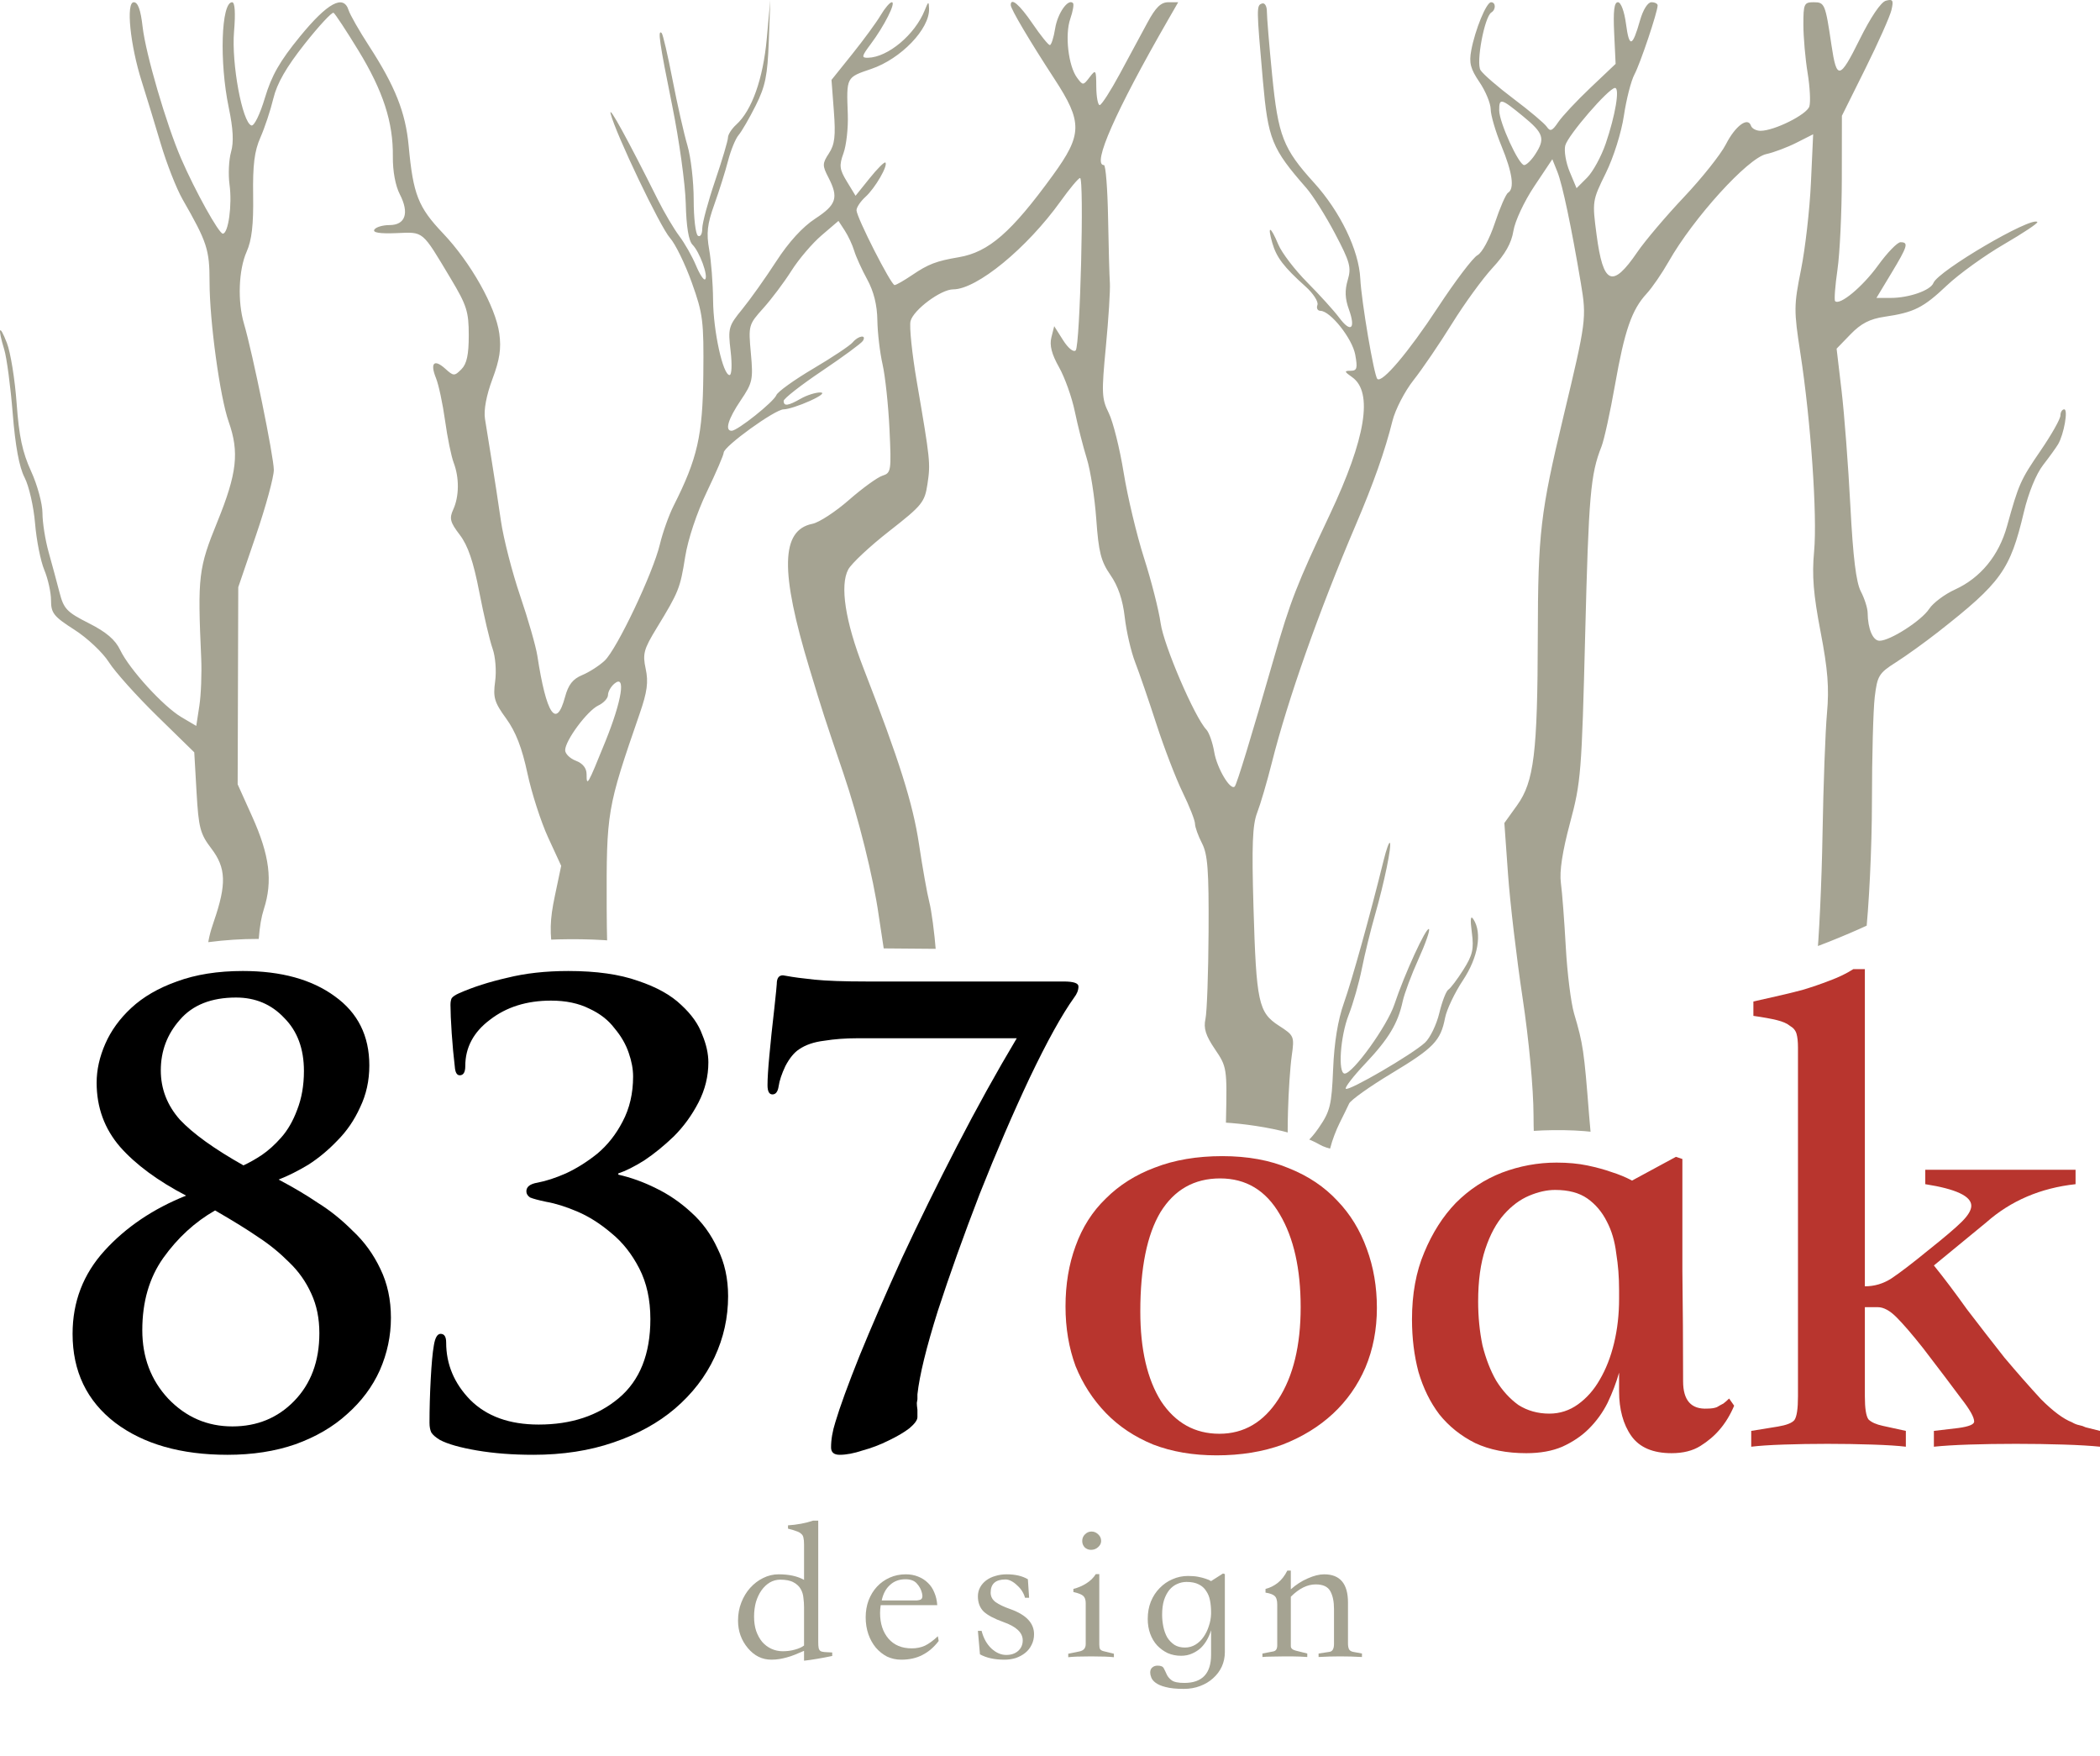 <?xml version="1.0" encoding="UTF-8" standalone="no"?>
<svg
   xmlns:dc="http://purl.org/dc/elements/1.1/"
   xmlns:cc="http://creativecommons.org/ns#"
   xmlns:rdf="http://www.w3.org/1999/02/22-rdf-syntax-ns#"
   xmlns:svg="http://www.w3.org/2000/svg"
   xmlns="http://www.w3.org/2000/svg"
   xmlns:sodipodi="http://sodipodi.sourceforge.net/DTD/sodipodi-0.dtd"
   xmlns:inkscape="http://www.inkscape.org/namespaces/inkscape"
   viewBox="0 0 612.686 512.213"
   height="512.213"
   width="612.686"
   version="1.1"
   id="svg4479"
   inkscape:version="0.91 r13725"
   sodipodi:docname="logo.svg">
  <sodipodi:namedview
     pagecolor="#ffffff"
     bordercolor="#666666"
     borderopacity="1"
     objecttolerance="10"
     gridtolerance="10"
     guidetolerance="10"
     inkscape:pageopacity="0"
     inkscape:pageshadow="2"
     inkscape:window-width="1527"
     inkscape:window-height="862"
     id="namedview15"
     showgrid="false"
     fit-margin-top="0"
     fit-margin-left="0"
     fit-margin-right="0"
     fit-margin-bottom="0"
     inkscape:zoom="0.44721084"
     inkscape:cx="304.10712"
     inkscape:cy="212.51617"
     inkscape:window-x="0"
     inkscape:window-y="0"
     inkscape:window-maximized="0"
     inkscape:current-layer="text4208" />
  <defs
     id="defs4483">
    <clipPath
       id="clipPath5140"
       clipPathUnits="userSpaceOnUse">
      <path
         style="fill:none;fill-rule:evenodd;stroke:#000000;stroke-width:1px;stroke-linecap:butt;stroke-linejoin:miter;stroke-opacity:1"
         d="m 50.912,283.758 c 13.435,-5.657 39.244,-7.425 50.205,-3.182 10.96,4.243 47.114,0.864 54.447,-0.707 9.899,-2.121 36.062,-2.475 44.901,1.414 8.839,3.889 59.043,-0.354 59.043,-0.354 l 43.134,0.354 39.598,5.657 c 0,0 1.061,49.497 5.303,50.558 4.243,1.061 10.994,-5.277 13.081,-5.657 3.889,-0.707 24.042,1.061 33.234,6.364 9.192,5.303 42.195,-0.174 49.497,-2.121 10.607,-2.828 33.234,-3.182 42.426,1.414 9.192,4.596 23.335,-12.728 23.335,-12.728 l 3.889,-33.941 c 0,0 6.01,-4.95 11.314,-5.657 5.303,-0.707 30.759,-10.607 37.477,-15.203 6.718,-4.596 71.064,-33.588 71.064,-33.588 l 11.314,-275.914 -655.488,9.899 -4.596,328.24 z"
         id="path5142"
         inkscape:connector-curvature="0" />
    </clipPath>
  </defs>
  <path
     transform="translate(-8.861,-4.348)"
     clip-path="url(#clipPath5140)"
     id="path5029"
     d="m 81.243,439.062 c -0.004,-1.891 -0.863,-9.062 -1.91,-15.938 -1.046,-6.875 -2.357,-18.22 -2.913,-25.211 -0.948,-11.924 -1.339,-13.255 -6.327,-21.51 -2.924,-4.84 -5.609,-10.975 -5.965,-13.634 -0.359,-2.68 0.874,-13.705 2.769,-24.74 3.085,-17.97 3.34,-21.737 2.628,-38.751 -0.708,-16.914 -0.53,-19.599 1.737,-26.188 3.739,-10.867 3.572,-15.587 -0.751,-21.251 -3.245,-4.25 -3.707,-6.014 -4.304,-16.405 L 65.539,223.793 54.676,213.172 C 48.702,207.331 42.374,200.271 40.614,197.483 38.854,194.695 34.34,190.448 30.582,188.044 24.537,184.177 23.75,183.191 23.75,179.489 c 0,-2.301 -0.883,-6.297 -1.962,-8.879 -1.079,-2.582 -2.292,-8.698 -2.697,-13.59 -0.404,-4.892 -1.781,-10.914 -3.06,-13.382 -1.565,-3.02 -2.699,-9.151 -3.467,-18.75 -0.628,-7.844 -1.743,-16.228 -2.478,-18.629 -1.968,-6.433 -1.46,-7.657 0.781,-1.883 1.068,2.75 2.348,10.667 2.844,17.592 0.69,9.623 1.686,14.301 4.221,19.839 1.825,3.985 3.317,9.482 3.317,12.215 0,2.733 0.813,7.868 1.807,11.411 0.994,3.543 2.423,8.836 3.175,11.762 1.223,4.757 2.125,5.702 8.524,8.932 5.098,2.573 7.732,4.818 9.16,7.805 2.693,5.636 12.596,16.488 17.905,19.62 l 4.3,2.537 0.901,-5.857 c 0.496,-3.221 0.737,-9.514 0.537,-13.982 -1.07,-23.856 -0.799,-26.14 4.72,-39.713 5.731,-14.094 6.433,-20.285 3.305,-29.151 C 73.027,120.136 70,98.03 70,86.597 70,77.139 69.304,75.008 62.131,62.5 60.356,59.406 57.486,52.094 55.751,46.25 54.017,40.406 51.526,32.25 50.215,28.125 46.828,17.468 45.575,5 47.891,5 c 1.221,0 2.016,2.216 2.58,7.188 0.889,7.835 6.931,28.498 11.241,38.438 4.087,9.427 11.004,21.875 12.156,21.875 1.614,0 2.767,-8.425 1.959,-14.32 -0.406,-2.959 -0.207,-7.23 0.441,-9.49 0.829,-2.889 0.63,-6.738 -0.668,-12.962 C 72.825,22.432 73.386,5 76.588,5 c 0.813,0 1.014,3.119 0.553,8.612 -0.775,9.244 2.41,26.446 5.06,27.33 0.795,0.265 2.497,-3.204 3.951,-8.051 C 88.11,26.359 90.491,22.191 96.374,15 104.425,5.159 109.08,2.633 110.562,7.303 c 0.427,1.346 3.095,6.02 5.927,10.385 7.665,11.812 10.7,19.45 11.6,29.187 1.311,14.183 2.766,17.895 10.006,25.512 8.122,8.546 15.37,21.435 16.439,29.234 0.605,4.417 0.124,7.61 -2.009,13.313 -1.764,4.718 -2.569,9.022 -2.167,11.597 0.351,2.252 1.235,7.751 1.965,12.219 0.729,4.469 1.935,12.344 2.681,17.5 0.745,5.156 3.269,15 5.609,21.875 2.34,6.875 4.599,14.75 5.021,17.5 2.638,17.185 5.528,21.488 8.077,12.023 0.965,-3.585 2.275,-5.253 5.014,-6.388 2.039,-0.845 4.989,-2.74 6.554,-4.212 3.572,-3.358 14.127,-25.591 16.106,-33.924 0.816,-3.438 2.62,-8.5 4.009,-11.25 6.971,-13.809 8.487,-20.497 8.665,-38.24 0.158,-15.728 -0.092,-17.724 -3.37,-26.875 C 208.742,81.323 205.882,75.469 204.334,73.75 201.501,70.605 188.47,43.322 187.02,37.5 c -0.713,-2.862 5.14,7.805 13.718,25 1.886,3.781 4.724,8.593 6.307,10.692 1.583,2.1 3.772,5.957 4.865,8.573 1.093,2.615 2.3,4.442 2.683,4.059 0.965,-0.965 -1.619,-8.029 -3.697,-10.107 -1.119,-1.119 -1.796,-5.26 -1.962,-12.001 -0.139,-5.661 -1.92,-18.516 -3.958,-28.567 -3.707,-18.287 -4.302,-22.392 -3.066,-21.156 0.363,0.363 1.791,6.503 3.173,13.646 1.383,7.142 3.336,15.76 4.34,19.151 1.005,3.39 1.827,10.529 1.827,15.864 0,5.335 0.562,10.047 1.25,10.472 0.696,0.43 1.25,-0.511 1.25,-2.123 0,-1.593 1.688,-7.857 3.75,-13.921 2.062,-6.064 3.75,-11.738 3.75,-12.609 0,-0.871 1.089,-2.569 2.419,-3.773 4.552,-4.119 7.828,-13.343 8.897,-25.052 L 233.595,4.375 233.158,16.386 c -0.364,10.012 -0.999,13.132 -3.815,18.75 -1.858,3.707 -4.106,7.583 -4.994,8.614 -0.889,1.031 -2.272,4.406 -3.073,7.5 -0.801,3.094 -2.608,8.837 -4.016,12.763 -2.052,5.725 -2.348,8.323 -1.493,13.125 0.586,3.293 1.099,9.925 1.139,14.737 0.076,9.146 2.876,21.875 4.812,21.875 0.633,0 0.765,-3.078 0.301,-7.024 -0.785,-6.675 -0.616,-7.28 3.395,-12.188 2.321,-2.84 6.771,-9.101 9.888,-13.913 3.657,-5.646 7.703,-10.08 11.406,-12.5 6.222,-4.066 6.883,-6.14 3.837,-12.032 -1.793,-3.467 -1.779,-4.054 0.165,-7.02 1.697,-2.59 1.984,-5.054 1.434,-12.327 l -0.687,-9.09 6.065,-7.558 c 3.336,-4.157 7.067,-9.254 8.292,-11.327 C 267.037,6.696 268.495,5 269.052,5 c 1.293,0 -2.188,6.911 -6.138,12.188 -2.7,3.607 -2.789,4.056 -0.79,4.006 5.811,-0.146 13.685,-6.745 16.532,-13.856 1.065,-2.66 1.194,-2.704 1.265,-0.428 0.184,5.872 -8.203,14.601 -16.854,17.541 -7.359,2.501 -7.257,2.303 -6.856,13.28 0.143,3.908 -0.42,8.986 -1.251,11.285 -1.314,3.634 -1.184,4.716 1,8.307 l 2.511,4.129 4.099,-5.1 c 2.254,-2.805 4.327,-4.871 4.607,-4.592 0.844,0.844 -2.991,7.46 -5.798,10 -1.445,1.308 -2.628,3.067 -2.628,3.91 0,2.036 10.074,21.831 11.11,21.831 0.445,0 2.768,-1.327 5.162,-2.949 4.69,-3.177 7.021,-4.066 13.562,-5.175 8.735,-1.481 15.345,-7.237 27.45,-23.904 8.648,-11.908 8.705,-15.469 0.449,-28.124 C 309.267,16.289 303.75,6.964 303.75,5.828 c 0,-2.344 2.562,-0.163 6.367,5.42 2.342,3.436 4.608,6.249 5.036,6.25 0.428,0.001 1.126,-2.175 1.551,-4.835 0.712,-4.454 3.788,-8.837 5.207,-7.418 0.33,0.33 -0.026,2.397 -0.791,4.593 -1.616,4.635 -0.566,13.748 1.979,17.182 1.705,2.3 1.792,2.297 3.659,-0.144 1.81,-2.366 1.915,-2.215 1.952,2.812 0.022,2.922 0.467,5.312 0.99,5.312 0.523,0 3.153,-4.078 5.845,-9.062 2.692,-4.984 6.334,-11.734 8.094,-15 C 346.033,6.494 347.563,5 349.722,5 l 2.884,0 -3.056,5.312 c -15.261,26.533 -22.168,42.188 -18.612,42.187 0.516,-1.08e-4 1.059,6.891 1.207,15.312 0.148,8.422 0.385,17 0.526,19.063 0.141,2.062 -0.383,10.418 -1.165,18.569 -1.297,13.521 -1.224,15.218 0.842,19.375 1.245,2.506 3.202,10.335 4.348,17.398 1.146,7.063 3.82,18.264 5.943,24.89 2.123,6.626 4.304,15.195 4.848,19.042 0.917,6.488 9.901,27.388 13.331,31.013 0.8,0.846 1.837,3.797 2.303,6.559 0.803,4.753 4.755,11.376 5.985,10.028 0.613,-0.672 4.818,-14.444 11.45,-37.5 4.775,-16.601 6.646,-21.407 16.287,-41.823 10.511,-22.26 12.693,-35.734 6.49,-40.079 -2.292,-1.605 -2.348,-1.848 -0.428,-1.848 1.872,0 2.079,-0.716 1.354,-4.688 -0.862,-4.719 -7.253,-12.774 -10.156,-12.799 -0.838,-0.007 -1.231,-0.774 -0.875,-1.704 0.357,-0.93 -1.208,-3.356 -3.477,-5.393 -6.373,-5.72 -8.48,-8.488 -9.701,-12.745 -1.506,-5.251 -0.525,-4.979 1.759,0.487 1.013,2.425 4.818,7.406 8.454,11.068 3.637,3.663 7.826,8.288 9.311,10.279 3.403,4.565 4.895,3.284 2.829,-2.429 -1.13,-3.125 -1.225,-5.541 -0.336,-8.531 1.101,-3.701 0.685,-5.227 -3.694,-13.546 -2.714,-5.156 -6.49,-11.151 -8.389,-13.322 C 379.898,47.654 378.832,45.019 377.318,27.887 375.419,6.385 375.413,5.942 377.059,5.373 c 0.808,-0.28 1.43,0.758 1.424,2.378 -0.006,1.581 0.684,9.905 1.533,18.499 1.754,17.754 3.19,21.445 12.22,31.397 7.663,8.446 13.094,19.705 13.497,27.978 0.322,6.609 4.007,28.282 4.973,29.248 1.346,1.346 9.062,-7.754 17.612,-20.775 5.066,-7.715 10.282,-14.6 11.59,-15.3 1.364,-0.73 3.531,-4.737 5.082,-9.397 1.487,-4.468 3.222,-8.445 3.856,-8.837 1.945,-1.202 1.285,-5.841 -1.949,-13.69 -1.699,-4.125 -3.103,-8.916 -3.119,-10.647 -0.016,-1.731 -1.489,-5.295 -3.273,-7.921 -2.627,-3.866 -3.084,-5.626 -2.402,-9.259 C 439.247,12.955 442.521,5 443.886,5 c 1.404,0 1.46,2.139 0.078,2.993 -1.994,1.233 -4.503,14.619 -3.151,16.817 0.699,1.136 5.066,4.918 9.705,8.404 4.639,3.487 8.976,7.143 9.639,8.125 0.986,1.461 1.587,1.218 3.309,-1.339 1.158,-1.719 5.402,-6.252 9.432,-10.073 l 7.327,-6.948 -0.424,-8.992 c -0.305,-6.458 0.004,-8.991 1.095,-8.989 0.881,0.002 1.872,2.661 2.359,6.331 0.936,7.053 1.856,6.824 4.086,-1.016 C 488.231,7.179 489.599,5 490.675,5 c 1.004,0 1.818,0.422 1.809,0.938 -0.034,1.972 -5.077,16.974 -6.767,20.129 -0.975,1.82 -2.358,7.22 -3.073,12.001 -0.742,4.958 -3.014,12.171 -5.289,16.792 -3.943,8.009 -3.973,8.21 -2.682,17.984 1.925,14.578 4.597,15.71 11.887,5.034 2.236,-3.275 8.355,-10.491 13.598,-16.038 5.243,-5.546 10.753,-12.475 12.244,-15.397 2.749,-5.389 6.418,-8.106 7.315,-5.417 0.27,0.811 1.523,1.475 2.784,1.475 4.005,0 13.494,-4.726 14.246,-7.095 0.398,-1.255 0.171,-5.656 -0.504,-9.781 C 535.567,21.5 535.011,15.172 535.007,11.562 535,5.451 535.208,5 538.026,5 c 3.199,0 3.392,0.465 5.173,12.5 1.516,10.243 2.412,10.075 8.17,-1.534 3.314,-6.682 6.262,-11.036 7.732,-11.42 2.023,-0.529 2.261,-0.123 1.599,2.729 C 560.272,9.117 556.844,16.812 553.082,24.375 l -6.839,13.75 -0.021,18.125 c -0.011,9.969 -0.582,22.006 -1.268,26.749 -0.686,4.743 -0.995,8.876 -0.687,9.184 1.356,1.356 8.014,-4.179 12.514,-10.4 C 559.479,78.053 562.433,75 563.344,75 c 2.435,0 2.101,1.127 -2.684,9.062 l -4.334,7.188 4.151,0 c 5.346,0 11.642,-2.203 12.471,-4.363 1.348,-3.513 28.603,-19.503 30.319,-17.787 0.293,0.293 -4.086,3.217 -9.731,6.498 -5.646,3.28 -13.131,8.675 -16.634,11.988 -6.941,6.564 -9.586,7.892 -18.264,9.165 -4.226,0.62 -6.818,1.957 -9.838,5.072 l -4.1,4.231 1.453,12.285 c 0.799,6.757 1.951,21.848 2.56,33.535 0.784,15.063 1.677,22.342 3.064,25 1.077,2.062 1.969,4.875 1.982,6.25 0.046,4.659 1.524,8.125 3.464,8.125 3.098,0 12.237,-5.866 14.486,-9.298 1.135,-1.733 4.514,-4.266 7.507,-5.63 7.48,-3.407 12.822,-9.911 15.21,-18.515 3.429,-12.355 3.899,-13.413 9.807,-22.043 C 607.405,131.132 610,126.534 610,125.546 c 0,-0.988 0.503,-1.796 1.118,-1.796 1.187,0 -0.091,7.261 -1.788,10.165 -0.55,0.94 -2.524,3.679 -4.388,6.085 -2.037,2.63 -4.275,8.114 -5.611,13.75 -4.002,16.878 -6.588,20.495 -24.952,34.893 -3.871,3.035 -9.447,7.046 -12.392,8.913 -4.953,3.141 -5.415,3.899 -6.16,10.107 -0.443,3.691 -0.811,17.399 -0.818,30.462 -0.008,13.471 -0.859,31.029 -1.969,40.57 -2.991,25.708 -3.087,100.703 -0.169,133.18 1.235,13.75 2.562,26.266 2.948,27.812 0.67,2.682 0.355,2.812 -6.798,2.812 -8.796,0 -7.892,1.748 -10.985,-21.25 -3.364,-25.014 -2.901,-102.659 0.812,-136.25 0.722,-6.531 1.508,-23.406 1.747,-37.5 0.239,-14.094 0.823,-29.903 1.297,-35.132 0.669,-7.375 0.25,-12.701 -1.872,-23.75 -2.097,-10.921 -2.537,-16.385 -1.885,-23.425 0.962,-10.388 -0.953,-38.049 -4.004,-57.825 -1.927,-12.493 -1.916,-13.896 0.19,-24.375 1.229,-6.115 2.528,-17.5 2.887,-25.299 l 0.652,-14.179 -4.867,2.464 c -2.677,1.355 -6.651,2.849 -8.831,3.32 -5.369,1.158 -21.243,18.64 -28.444,31.325 -1.951,3.438 -4.85,7.656 -6.441,9.375 -4.338,4.686 -6.426,10.714 -9.239,26.667 -1.401,7.947 -3.174,16.025 -3.939,17.953 -3.195,8.043 -3.73,14.221 -4.749,54.755 -1.014,40.363 -1.237,43.128 -4.419,55 -2.236,8.341 -3.126,14.164 -2.673,17.5 0.373,2.75 1.019,11.188 1.434,18.75 0.416,7.562 1.506,16.281 2.422,19.375 2.619,8.842 2.906,10.788 4.378,29.653 0.763,9.778 2.188,22.434 3.167,28.125 0.979,5.691 4.025,24.691 6.77,42.222 2.745,17.531 5.572,33.84 6.282,36.242 0.71,2.402 1.291,4.792 1.291,5.312 0,0.52 -5.708,0.946 -12.684,0.946 l -12.684,0 0.761,-10.312 c 0.477,-6.458 0.077,-15.218 -1.071,-23.438 -1.008,-7.219 -2.674,-21.281 -3.702,-31.25 -1.029,-9.969 -2.421,-21.781 -3.095,-26.25 -0.673,-4.469 -1.236,-14.14 -1.249,-21.492 -0.015,-7.829 -1.34,-22.072 -3.197,-34.375 -1.745,-11.554 -3.654,-27.749 -4.242,-35.988 l -1.07,-14.981 3.719,-5.179 c 4.929,-6.864 5.962,-15.292 6.033,-49.234 0.064,-30.216 0.752,-36.095 7.533,-64.375 6.6,-27.525 6.733,-28.539 5.044,-38.601 -2.75,-16.383 -5.382,-28.867 -6.865,-32.565 l -1.47,-3.665 -5.266,7.886 c -2.932,4.39 -5.628,10.152 -6.084,12.998 -0.573,3.586 -2.386,6.804 -6.071,10.779 -2.889,3.117 -8.221,10.448 -11.848,16.292 -3.627,5.844 -8.685,13.269 -11.239,16.5 -2.554,3.231 -5.315,8.575 -6.135,11.875 -2.145,8.632 -5.531,18.223 -10.723,30.375 -10.722,25.094 -19.849,50.957 -24.481,69.375 -1.383,5.5 -3.303,12.038 -4.267,14.53 -1.372,3.548 -1.605,9.51 -1.077,27.5 0.818,27.871 1.443,30.777 7.448,34.645 4.419,2.847 4.518,3.081 3.716,8.75 -0.453,3.204 -0.945,10.466 -1.092,16.138 -0.257,9.877 -0.152,10.314 2.484,10.312 1.838,-7.9e-4 3.988,-1.797 6.472,-5.407 3.348,-4.867 3.768,-6.58 4.208,-17.188 0.323,-7.775 1.397,-14.333 3.157,-19.282 2.352,-6.612 7.649,-25.635 11.608,-41.689 0.738,-2.991 1.539,-5.24 1.782,-4.998 0.637,0.637 -1.626,11.629 -4.335,21.062 -1.284,4.469 -3.005,11.5 -3.824,15.625 -0.82,4.125 -2.549,10.193 -3.843,13.484 -2.461,6.26 -3.204,17.141 -1.171,17.141 2.41,0 12.43,-13.937 14.499,-20.167 2.924,-8.802 9.325,-22.744 10.092,-21.977 0.344,0.344 -1.042,4.302 -3.08,8.795 -2.038,4.494 -4.107,10.039 -4.599,12.322 -1.381,6.408 -4.099,10.918 -10.944,18.156 -3.459,3.657 -5.996,6.941 -5.638,7.299 0.801,0.801 19.341,-9.99 23.083,-13.435 1.495,-1.377 3.38,-5.259 4.188,-8.627 0.808,-3.368 1.998,-6.451 2.644,-6.85 0.646,-0.399 2.623,-3.019 4.392,-5.822 2.693,-4.266 3.093,-6.03 2.458,-10.832 -0.523,-3.95 -0.378,-5.153 0.463,-3.862 2.607,3.999 1.377,11.113 -3.083,17.832 -2.389,3.599 -4.725,8.512 -5.19,10.918 -1.294,6.697 -3.32,8.793 -15.689,16.239 -6.292,3.787 -11.83,7.73 -12.306,8.761 -0.476,1.031 -1.713,3.562 -2.749,5.625 -1.035,2.062 -2.231,5.218 -2.657,7.012 -0.578,2.433 -2.335,3.911 -6.907,5.811 l -6.133,2.549 -0.666,7.314 c -0.786,8.63 -1.48,42.019 -1.431,68.876 l 0.035,19.062 -9.919,0 -9.919,0 0.862,-30.938 c 0.474,-17.016 1.393,-38.531 2.042,-47.812 0.649,-9.281 1.33,-23.906 1.514,-32.5 0.329,-15.359 0.274,-15.714 -3.219,-20.862 -2.705,-3.986 -3.365,-6.094 -2.765,-8.826 0.434,-1.974 0.842,-13.423 0.907,-25.442 0.097,-17.936 -0.247,-22.561 -1.922,-25.8 -1.122,-2.171 -2.041,-4.739 -2.041,-5.708 0,-0.969 -1.617,-5.075 -3.594,-9.125 -1.976,-4.05 -5.415,-12.988 -7.642,-19.863 -2.227,-6.875 -5.03,-15.031 -6.229,-18.125 -1.199,-3.094 -2.563,-9 -3.03,-13.125 -0.573,-5.06 -1.929,-9.058 -4.168,-12.29 -2.773,-4.003 -3.453,-6.673 -4.134,-16.25 -0.448,-6.303 -1.692,-14.273 -2.764,-17.71 -1.072,-3.438 -2.648,-9.625 -3.501,-13.75 -0.854,-4.125 -2.926,-9.935 -4.606,-12.911 -2.151,-3.812 -2.81,-6.381 -2.23,-8.692 l 0.823,-3.28 2.585,4.082 c 1.49,2.353 3.051,3.616 3.686,2.981 1.281,-1.281 2.518,-50.318 1.268,-50.278 -0.461,0.015 -3.007,3.054 -5.657,6.754 C 308.476,76.755 293.858,88.75 286.962,88.75 c -3.59,0 -11.623,5.981 -12.448,9.268 -0.391,1.559 0.437,9.533 1.84,17.72 3.927,22.915 4.011,23.724 3.1,29.797 -0.797,5.312 -1.547,6.236 -11.136,13.725 -5.655,4.416 -11.046,9.456 -11.979,11.199 -2.481,4.636 -0.868,15.13 4.413,28.711 10.472,26.932 14.459,39.567 16.239,51.454 1.029,6.875 2.382,14.469 3.007,16.875 0.625,2.406 1.488,8.875 1.919,14.375 0.431,5.5 1.37,11.688 2.087,13.75 0.717,2.062 1.439,14.719 1.605,28.125 0.267,21.594 0.623,25.302 3.124,32.5 2.638,7.595 2.77,9.429 2.014,28.125 -0.445,11 -1.345,23.656 -2.001,28.125 -0.656,4.469 -1.204,13.047 -1.218,19.062 L 287.5,442.5 l -10.144,0 -10.144,0 0.858,-7.188 c 0.472,-3.953 1.708,-10.541 2.747,-14.64 4.276,-16.871 4.427,-43.952 0.338,-60.672 -0.841,-3.44 -1.23,-15.337 -1,-30.625 0.285,-18.948 -0.128,-28.026 -1.707,-37.5 -1.146,-6.875 -2.601,-16.156 -3.234,-20.625 -1.55,-10.944 -5.873,-28.323 -10.26,-41.25 -5.758,-16.967 -5.933,-17.506 -9.913,-30.625 -8.631,-28.445 -8.386,-40.393 0.867,-42.244 1.923,-0.385 6.708,-3.51 10.633,-6.944 3.925,-3.435 8.328,-6.623 9.784,-7.085 2.522,-0.8 2.619,-1.442 2.05,-13.533 -0.329,-6.981 -1.238,-15.506 -2.021,-18.943 -0.783,-3.438 -1.466,-9.237 -1.518,-12.888 -0.063,-4.42 -1.051,-8.388 -2.958,-11.875 -1.575,-2.88 -3.285,-6.643 -3.8,-8.362 -0.515,-1.719 -1.758,-4.383 -2.764,-5.921 l -1.828,-2.796 -4.939,4.228 c -2.717,2.325 -6.664,6.959 -8.773,10.296 -2.108,3.338 -5.805,8.26 -8.215,10.939 -4.306,4.787 -4.369,5.013 -3.629,13.125 0.702,7.702 0.504,8.622 -2.963,13.755 -3.685,5.456 -4.704,8.874 -2.645,8.874 1.705,0 12.294,-8.442 13.045,-10.4 0.375,-0.977 5.223,-4.458 10.773,-7.736 5.55,-3.277 10.727,-6.725 11.504,-7.662 1.636,-1.971 4.141,-2.329 2.964,-0.423 -0.435,0.704 -5.812,4.656 -11.949,8.782 -6.137,4.126 -11.158,8.051 -11.158,8.72 0,1.64 1.274,1.473 5,-0.657 1.719,-0.983 4.25,-1.794 5.625,-1.803 1.484,-0.01 0.286,0.988 -2.949,2.456 -2.997,1.36 -6.457,2.473 -7.689,2.473 -2.515,0 -17.487,10.815 -17.487,12.631 0,0.643 -2.218,5.798 -4.929,11.457 -2.92,6.095 -5.489,13.8 -6.303,18.906 -1.473,9.244 -1.863,10.217 -8.338,20.83 -3.767,6.174 -4.122,7.497 -3.185,11.875 0.826,3.856 0.445,6.692 -1.753,13.052 -9.576,27.713 -9.713,28.516 -9.63,56.641 0.042,14.309 0.806,32.148 1.697,39.642 1.189,9.995 1.302,17.387 0.427,27.734 -0.876,10.36 -0.772,17.096 0.395,25.357 1.164,8.247 1.257,14.086 0.346,21.875 C 187.158,397.18 185,427.414 185,435.979 l 0,6.521 -11.307,0 -11.307,0 0.629,-4.062 c 0.346,-2.234 0.964,-7.438 1.374,-11.562 0.41,-4.125 1.506,-10.312 2.436,-13.75 0.93,-3.438 2.315,-11.031 3.079,-16.875 1.903,-14.569 2.218,-100.484 0.413,-112.485 -1.141,-7.586 -1.059,-11.019 0.433,-18.114 l 1.841,-8.754 -3.809,-8.264 c -2.095,-4.545 -4.817,-12.988 -6.049,-18.761 -1.578,-7.395 -3.408,-12.105 -6.195,-15.939 -3.448,-4.744 -3.861,-6.135 -3.216,-10.839 0.415,-3.025 0.085,-7.225 -0.749,-9.558 -0.819,-2.288 -2.564,-9.715 -3.877,-16.504 -1.722,-8.899 -3.31,-13.552 -5.692,-16.675 -2.824,-3.703 -3.101,-4.777 -1.904,-7.403 1.743,-3.826 1.792,-9.257 0.124,-13.646 -0.702,-1.845 -1.832,-7.366 -2.511,-12.269 -0.679,-4.903 -1.869,-10.479 -2.643,-12.391 -1.798,-4.444 -0.557,-5.701 2.71,-2.744 2.408,2.179 2.664,2.187 4.695,0.156 1.57,-1.57 2.149,-4.239 2.149,-9.916 0,-6.899 -0.586,-8.746 -5.245,-16.518 -8.542,-14.251 -7.771,-13.608 -15.908,-13.279 -4.801,0.194 -6.934,-0.149 -6.39,-1.027 C 118.531,70.594 120.514,70 122.49,70 c 4.657,0 5.841,-3.517 3.021,-8.971 -1.287,-2.489 -2.085,-6.804 -2.033,-11 0.123,-10.027 -2.846,-19.158 -10.077,-30.991 -3.507,-5.739 -6.756,-10.669 -7.219,-10.956 -0.463,-0.286 -4.269,3.816 -8.457,9.115 -5.355,6.776 -8.058,11.484 -9.109,15.863 -0.822,3.425 -2.524,8.556 -3.783,11.403 -1.745,3.945 -2.249,7.969 -2.118,16.919 0.124,8.521 -0.396,13.018 -1.896,16.39 -2.345,5.27 -2.688,14.52 -0.778,20.986 2.5,8.465 8.71,38.877 8.71,42.656 0,2.105 -2.335,10.664 -5.188,19.019 l -5.188,15.191 -0.088,28.75 -0.088,28.75 4.225,9.375 c 5.105,11.327 6.054,18.849 3.412,27.051 -1.43,4.44 -1.918,10.782 -1.811,23.574 0.098,11.857 -0.545,21.127 -1.994,28.75 -3.113,16.369 -3.908,30.555 -2.114,37.697 0.836,3.329 3.437,10.417 5.78,15.75 2.343,5.333 4.845,13.49 5.562,18.125 2.033,13.157 4.964,26.296 8.239,36.93 1.652,5.364 3.004,10.285 3.004,10.938 0,0.654 -4.761,1.185 -10.625,1.185 l -10.625,0 -0.007,-3.438 z M 185.464,220.669 c 4.855,-11.995 6.075,-19.752 2.661,-16.919 -1.031,0.856 -1.875,2.343 -1.875,3.305 0,0.962 -1.266,2.342 -2.812,3.068 -3.216,1.509 -9.688,10.226 -9.688,13.05 0,1.039 1.406,2.424 3.125,3.077 2.021,0.768 3.125,2.156 3.125,3.927 0,3.768 0.306,3.236 5.464,-9.509 z M 477.333,46.23 C 480.153,38.001 481.491,30 480.047,30 c -1.82,0 -13.769,13.831 -14.515,16.8 -0.393,1.564 0.188,5.004 1.291,7.642 l 2.005,4.798 3.078,-3.078 c 1.693,-1.693 4.135,-6.163 5.427,-9.933 z m -20.602,3.189 c 3.03,-4.624 2.536,-6.194 -3.504,-11.143 -6.479,-5.309 -6.981,-5.433 -6.965,-1.713 0.015,3.496 5.703,15.938 7.287,15.938 0.64,0 2.072,-1.386 3.183,-3.081 z"
     style="fill:#a5a392;fill-opacity:1"
     inkscape:connector-curvature="0" />
  <g
     transform="translate(-29.907,-103.259)"
     id="flowRoot5081"
     style="font-style:normal;font-variant:normal;font-weight:300;font-stretch:normal;font-size:40px;line-height:125%;font-family:'Tamil MN';-inkscape-font-specification:'Tamil MN Light';letter-spacing:0px;word-spacing:0px;fill:#000000;fill-opacity:1;stroke:none;stroke-width:1px;stroke-linecap:butt;stroke-linejoin:miter;stroke-opacity:1">
    <path
       id="path5098"
       style="font-style:normal;font-variant:normal;font-weight:bold;font-stretch:normal;font-size:180px;font-family:Trajan;-inkscape-font-specification:'Trajan Bold';letter-spacing:-2.5px;fill:#000000;fill-opacity:1"
       d="m 96.262,527.608 c 7.32,0 13.92,-1.02 19.8,-3.06 6,-2.16 11.04,-5.1 15.12,-8.82 4.2,-3.72 7.38,-7.98 9.54,-12.78 2.16,-4.92 3.24,-10.02 3.24,-15.3 0,-5.28 -1.02,-10.02 -3.06,-14.22 -2.04,-4.32 -4.74,-8.04 -8.1,-11.16 -3.24,-3.24 -6.6,-5.94 -10.08,-8.1 -3.36,-2.28 -7.2,-4.56 -11.52,-6.84 2.76,-1.08 5.64,-2.52 8.64,-4.32 3,-1.92 5.82,-4.26 8.46,-7.02 2.76,-2.76 4.98,-6 6.66,-9.72 1.8,-3.72 2.7,-7.8 2.7,-12.24 0,-8.64 -3.36,-15.36 -10.08,-20.16 -6.72,-4.92 -15.66,-7.38 -26.82,-7.38 -7.32,0 -13.74,1.02 -19.26,3.06 -5.4,1.92 -9.84,4.5 -13.32,7.74 -3.36,3.12 -5.88,6.6 -7.56,10.44 -1.68,3.84 -2.52,7.62 -2.52,11.34 0,7.2 2.28,13.44 6.84,18.72 4.56,5.16 10.98,9.9 19.26,14.22 -9.6,3.84 -17.52,9.18 -23.76,16.02 -6.24,6.84 -9.36,14.94 -9.36,24.3 0,10.92 4.14,19.56 12.42,25.92 8.28,6.24 19.2,9.36 32.76,9.36 z m -24.84,-36.36 c 0,-8.28 2.04,-15.3 6.12,-21.06 4.2,-5.88 9.24,-10.5 15.12,-13.86 5.4,3.12 9.66,5.76 12.78,7.92 3.12,2.04 6.06,4.44 8.82,7.2 2.76,2.64 4.92,5.7 6.48,9.18 1.56,3.36 2.34,7.2 2.34,11.52 0,8.16 -2.46,14.76 -7.38,19.8 -4.8,4.92 -10.8,7.38 -18,7.38 -7.32,0 -13.56,-2.7 -18.72,-8.1 -5.04,-5.4 -7.56,-12.06 -7.56,-19.98 z m 47.16,-75.6 c 0,4.2 -0.66,7.98 -1.98,11.34 -1.2,3.24 -2.76,5.94 -4.68,8.1 -1.8,2.04 -3.66,3.72 -5.58,5.04 -1.8,1.2 -3.6,2.22 -5.4,3.06 -8.52,-4.8 -14.7,-9.24 -18.54,-13.32 -3.72,-4.2 -5.58,-9 -5.58,-14.4 0,-5.64 1.86,-10.56 5.58,-14.76 3.72,-4.32 9.18,-6.48 16.38,-6.48 5.64,0 10.32,1.98 14.04,5.94 3.84,3.84 5.76,9 5.76,15.48 z"
       inkscape:connector-curvature="0" />
    <path
       id="path5100"
       style="font-style:normal;font-variant:normal;font-weight:bold;font-stretch:normal;font-size:180px;font-family:Trajan;-inkscape-font-specification:'Trajan Bold';letter-spacing:-2.5px;fill:#000000;fill-opacity:1"
       d="m 185.455,527.608 c 8.64,0 16.44,-1.2 23.4,-3.6 7.08,-2.4 13.08,-5.7 18,-9.9 5.04,-4.32 8.88,-9.3 11.52,-14.94 2.64,-5.64 3.96,-11.58 3.96,-17.82 0,-5.16 -1.02,-9.78 -3.06,-13.86 -1.92,-4.2 -4.5,-7.74 -7.74,-10.62 -3.12,-2.88 -6.54,-5.22 -10.26,-7.02 -3.6,-1.8 -7.26,-3.12 -10.98,-3.96 l 0,-0.36 c 2.16,-0.72 4.68,-1.98 7.56,-3.78 2.88,-1.92 5.76,-4.26 8.64,-7.02 2.88,-2.88 5.28,-6.18 7.2,-9.9 1.92,-3.72 2.88,-7.62 2.88,-11.7 0,-2.52 -0.6,-5.22 -1.8,-8.1 -1.08,-3 -3.12,-5.88 -6.12,-8.64 -3,-2.88 -7.2,-5.22 -12.6,-7.02 -5.4,-1.92 -12.18,-2.88 -20.34,-2.88 -6.6,0 -12.54,0.66 -17.82,1.98 -5.28,1.2 -9.96,2.7 -14.04,4.5 -1.08,0.48 -1.8,0.96 -2.16,1.44 -0.24,0.48 -0.36,1.14 -0.36,1.98 0,1.92 0.12,4.68 0.36,8.28 0.24,3.48 0.54,6.72 0.9,9.72 0.12,1.68 0.6,2.52 1.44,2.52 1.08,0 1.62,-0.9 1.62,-2.7 0,-5.4 2.4,-9.9 7.2,-13.5 4.8,-3.72 10.74,-5.58 17.82,-5.58 4.32,0 8.04,0.78 11.16,2.34 3.12,1.44 5.58,3.36 7.38,5.76 1.92,2.28 3.3,4.68 4.14,7.2 0.84,2.4 1.26,4.68 1.26,6.84 0,4.92 -1.02,9.3 -3.06,13.14 -1.92,3.72 -4.38,6.84 -7.38,9.36 -3,2.4 -6.06,4.32 -9.18,5.76 -3,1.32 -5.76,2.22 -8.28,2.7 -2.16,0.36 -3.24,1.2 -3.24,2.52 0,0.72 0.36,1.32 1.08,1.8 0.84,0.36 2.4,0.78 4.68,1.26 2.76,0.48 5.82,1.44 9.18,2.88 3.36,1.44 6.66,3.54 9.9,6.3 3.24,2.64 5.94,6.06 8.1,10.26 2.16,4.2 3.24,9.12 3.24,14.76 0,10.2 -3.06,17.88 -9.18,23.04 -6.12,5.16 -13.92,7.74 -23.4,7.74 -8.52,0 -15.18,-2.4 -19.98,-7.2 -4.68,-4.8 -7.02,-10.38 -7.02,-16.74 0,-1.68 -0.54,-2.52 -1.62,-2.52 -0.96,0 -1.62,1.14 -1.98,3.42 -0.36,2.04 -0.66,5.28 -0.9,9.72 -0.24,4.44 -0.36,8.7 -0.36,12.78 0,1.2 0.18,2.16 0.54,2.88 0.48,0.72 1.32,1.44 2.52,2.16 2.28,1.2 5.88,2.22 10.8,3.06 4.92,0.84 10.38,1.26 16.38,1.26 z"
       inkscape:connector-curvature="0" />
    <path
       id="path5102"
       style="font-style:normal;font-variant:normal;font-weight:bold;font-stretch:normal;font-size:180px;font-family:Trajan;-inkscape-font-specification:'Trajan Bold';letter-spacing:-2.5px;fill:#000000;fill-opacity:1"
       d="m 282.632,389.548 q -9.72,0 -15.12,-0.54 -5.22,-0.54 -8.1,-1.08 -0.9,-0.18 -1.08,-0.18 -1.8,0 -1.8,2.52 0,0.54 -0.72,7.2 -0.9,7.74 -1.44,13.68 -0.54,5.76 -0.54,8.64 0,2.7 1.44,2.7 1.44,0 1.8,-2.34 0.36,-2.52 1.98,-5.94 1.8,-3.42 3.96,-4.86 2.88,-1.98 7.38,-2.52 4.5,-0.72 9.54,-0.72 l 46.62,0 q -8.82,14.76 -17.46,31.5 -8.64,16.74 -16.02,32.58 -7.2,15.84 -12.42,28.62 -5.04,12.6 -7.02,19.26 -1.26,3.96 -1.26,7.38 0,2.16 2.52,2.16 2.88,0 6.66,-1.26 3.96,-1.08 7.56,-2.88 3.78,-1.8 6.12,-3.6 2.34,-1.98 2.34,-3.24 0,-0.54 0,-2.16 -0.18,-1.26 -0.18,-1.98 0,-0.18 0.18,-1.08 0,-1.08 0,-1.44 0.9,-8.28 5.94,-24.3 5.22,-16.02 12.24,-34.2 7.2,-18.18 14.58,-33.84 7.56,-15.84 12.96,-23.4 1.26,-1.62 1.26,-3.24 0,-1.44 -4.32,-1.44 l -57.6,0 z"
       inkscape:connector-curvature="0" />
    <path
       id="path5104"
       style="font-style:normal;font-variant:normal;font-weight:bold;font-stretch:normal;font-size:175px;font-family:'Songti TC';-inkscape-font-specification:'Songti TC Bold';letter-spacing:-2.5px;fill:#b8352e;fill-opacity:1"
       d="m 384.835,527.767 c -6.854,0 -13.008,-1.049 -18.463,-3.147 -5.455,-2.238 -10.071,-5.315 -13.847,-9.231 -3.776,-3.916 -6.714,-8.462 -8.812,-13.637 -1.958,-5.315 -2.937,-11.12 -2.937,-17.414 0,-6.434 0.979,-12.308 2.937,-17.623 1.958,-5.455 4.895,-10.071 8.812,-13.847 3.916,-3.916 8.672,-6.924 14.267,-9.022 5.735,-2.238 12.308,-3.357 19.722,-3.357 7.413,0 13.917,1.189 19.512,3.567 5.595,2.238 10.28,5.385 14.057,9.441 3.776,3.916 6.644,8.602 8.602,14.057 1.958,5.315 2.937,11.05 2.937,17.204 0,6.294 -1.119,12.099 -3.357,17.414 -2.238,5.175 -5.385,9.651 -9.441,13.427 -4.056,3.776 -8.952,6.784 -14.686,9.022 -5.735,2.098 -12.169,3.147 -19.302,3.147 z m -22.239,-41.961 c 0,11.05 2.028,19.791 6.084,26.225 4.196,6.294 9.861,9.441 16.994,9.441 7.133,0 12.868,-3.357 17.204,-10.071 4.336,-6.714 6.504,-15.665 6.504,-26.855 0,-11.19 -2.028,-20.211 -6.084,-27.065 -4.056,-6.993 -9.861,-10.49 -17.414,-10.49 -7.553,0 -13.357,3.287 -17.414,9.861 -3.916,6.574 -5.874,16.225 -5.874,28.953 z"
       inkscape:connector-curvature="0" />
    <path
       id="path5106"
       style="font-style:normal;font-variant:normal;font-weight:bold;font-stretch:normal;font-size:175px;font-family:'Songti TC';-inkscape-font-specification:'Songti TC Bold';letter-spacing:-2.5px;fill:#b8352e;fill-opacity:1"
       d="m 475.22,527.137 c -5.735,0 -10.7,-0.979 -14.896,-2.937 -4.196,-2.098 -7.693,-4.895 -10.49,-8.392 -2.658,-3.497 -4.686,-7.623 -6.084,-12.378 -1.259,-4.756 -1.888,-9.861 -1.888,-15.316 0,-7.413 1.189,-13.917 3.567,-19.512 2.378,-5.735 5.455,-10.56 9.231,-14.476 3.916,-3.916 8.392,-6.854 13.427,-8.812 5.175,-1.958 10.49,-2.937 15.945,-2.937 3.357,0 6.364,0.28 9.022,0.839 2.658,0.559 4.965,1.189 6.924,1.888 2.238,0.699 4.266,1.539 6.084,2.518 l 12.798,-6.924 1.888,0.629 0,32.52 c 0.14,10.63 0.21,21.4 0.21,32.31 0,5.595 2.378,8.252 7.133,7.973 1.119,0 2.028,-0.14 2.727,-0.42 0.699,-0.42 1.329,-0.769 1.888,-1.049 0.559,-0.42 1.119,-0.909 1.678,-1.469 l 1.469,2.098 c -1.119,2.658 -2.518,4.965 -4.196,6.924 -1.539,1.818 -3.427,3.427 -5.665,4.825 -2.238,1.399 -5.035,2.098 -8.392,2.098 -5.455,0 -9.371,-1.678 -11.749,-5.035 -2.378,-3.357 -3.567,-7.81 -3.567,-13.008 l 0,-5.455 c -0.839,2.937 -1.958,5.874 -3.357,8.812 -1.399,2.797 -3.217,5.315 -5.455,7.553 -2.098,2.098 -4.686,3.846 -7.763,5.245 -2.937,1.259 -6.434,1.888 -10.49,1.888 z m 27.065,-47.416 c 0,-4.078 -0.28,-7.413 -0.839,-10.91 -0.42,-3.497 -1.329,-6.574 -2.727,-9.231 -1.399,-2.797 -3.287,-5.035 -5.665,-6.714 -2.378,-1.678 -5.525,-2.518 -9.441,-2.518 -2.378,0 -4.895,0.559 -7.553,1.678 -2.658,1.119 -5.105,2.937 -7.343,5.455 -2.238,2.518 -4.056,5.875 -5.455,10.071 -1.399,4.196 -2.098,9.301 -2.098,15.316 0,4.476 0.42,8.742 1.259,12.798 0.979,3.916 2.308,7.343 3.986,10.28 1.818,2.937 3.986,5.315 6.504,7.133 2.658,1.678 5.665,2.518 9.022,2.518 3.077,0 5.875,-0.909 8.392,-2.727 2.518,-1.818 4.616,-4.196 6.294,-7.133 1.818,-3.077 3.217,-6.644 4.196,-10.7 0.979,-4.056 1.469,-8.392 1.469,-13.008 z"
       inkscape:connector-curvature="0" />
    <path
       id="path5108"
       style="font-style:normal;font-variant:normal;font-weight:bold;font-stretch:normal;font-size:175px;font-family:'Songti TC';-inkscape-font-specification:'Songti TC Bold';letter-spacing:-2.5px;fill:#b8352e;fill-opacity:1"
       d="m 642.593,525.249 c -2.658,-0.28 -6.224,-0.49 -10.7,-0.629 -4.336,-0.14 -8.952,-0.21 -13.847,-0.21 -4.895,0 -9.441,0.07 -13.637,0.21 -4.196,0.14 -7.623,0.35 -10.28,0.629 l 0,-4.616 7.133,-0.839 c 3.077,-0.42 4.616,-1.049 4.616,-1.888 0,-1.259 -1.259,-3.497 -3.776,-6.714 -2.378,-3.217 -6.084,-8.112 -11.12,-14.686 -3.217,-4.056 -5.805,-7.063 -7.763,-9.022 -1.958,-1.958 -3.776,-2.937 -5.455,-2.937 l -3.776,0 0,26.016 c 0,3.497 0.35,5.735 1.049,6.714 0.839,0.839 2.238,1.469 4.196,1.888 l 6.714,1.469 0,4.616 c -2.238,-0.28 -5.525,-0.49 -9.861,-0.629 -4.196,-0.14 -8.532,-0.21 -13.008,-0.21 -4.476,0 -8.742,0.07 -12.798,0.21 -4.056,0.14 -7.203,0.35 -9.441,0.629 l 0,-4.616 7.763,-1.259 c 2.518,-0.42 4.126,-1.049 4.825,-1.888 0.699,-0.979 1.049,-3.283 1.049,-6.924 l 0,-101.755 c 0,-1.678 -0.14,-3.007 -0.42,-3.986 -0.28,-0.979 -0.909,-1.748 -1.888,-2.308 -0.839,-0.699 -2.098,-1.259 -3.776,-1.678 -1.678,-0.42 -3.986,-0.839 -6.924,-1.259 l 0,-4.196 c 1.818,-0.42 3.986,-0.909 6.504,-1.469 2.518,-0.559 5.105,-1.189 7.763,-1.888 2.797,-0.839 5.455,-1.748 7.973,-2.727 2.658,-0.979 4.965,-2.098 6.924,-3.357 l 3.357,0 0,92.523 c 2.797,0 5.385,-0.769 7.763,-2.308 2.518,-1.678 6.084,-4.406 10.7,-8.182 4.756,-3.776 8.042,-6.574 9.861,-8.392 1.818,-1.818 2.727,-3.357 2.727,-4.616 0,-2.797 -4.476,-4.895 -13.427,-6.294 l 0,-4.196 43.849,0 0,4.196 c -10.21,1.119 -18.882,4.825 -26.016,11.12 l -15.316,12.588 c 2.937,3.637 6.154,7.903 9.651,12.798 3.637,4.756 7.273,9.441 10.91,14.057 3.776,4.476 7.343,8.532 10.7,12.169 3.497,3.497 6.504,5.735 9.022,6.714 0.699,0.42 1.399,0.699 2.098,0.839 0.699,0.14 1.329,0.35 1.888,0.629 l 4.196,1.049 z"
       inkscape:connector-curvature="0" />
  </g>
  <g
     style="font-style:normal;font-weight:normal;font-size:40px;line-height:125%;font-family:sans-serif;letter-spacing:6.18px;word-spacing:0px;fill:#a5a392;fill-opacity:1;stroke:none;stroke-width:1px;stroke-linecap:butt;stroke-linejoin:miter;stroke-opacity:1"
     id="text4208">
    <path
       d="m 234.584,450.45 q 0,-1.2 -0.18,-1.92 -0.12,-0.72 -0.66,-1.14 -0.48,-0.48 -1.44,-0.78 -0.9,-0.36 -2.4,-0.72 l 0,-0.96 q 1.92,-0.12 3.84,-0.48 1.92,-0.36 3.48,-0.9 l 1.5,0 0,35.46 q 0,1.08 0.12,1.68 0.12,0.6 0.54,0.9 0.42,0.24 1.2,0.3 0.84,0.06 2.22,0.12 l 0,1.02 q -2.28,0.48 -4.44,0.84 -2.1,0.36 -3.78,0.54 l 0,-2.88 q -1.5,0.66 -2.7,1.14 -1.2,0.48 -2.34,0.78 -1.08,0.3 -2.16,0.48 -1.08,0.18 -2.34,0.18 -4.02,0 -6.84,-3.36 -2.88,-3.42 -2.88,-8.04 0,-2.82 0.96,-5.28 0.96,-2.46 2.58,-4.26 1.68,-1.86 3.78,-2.88 2.16,-1.08 4.5,-1.08 4.56,0 7.44,1.62 l 0,-10.38 z m 0,29.52 0,-11.22 q 0,-1.26 -0.18,-2.64 -0.12,-1.44 -0.78,-2.58 -0.66,-1.2 -2.1,-1.98 -1.38,-0.78 -3.9,-0.78 -1.62,0 -3.06,0.84 -1.38,0.84 -2.4,2.28 -1.02,1.44 -1.62,3.42 -0.54,1.98 -0.54,4.26 0,2.28 0.6,4.14 0.66,1.86 1.74,3.18 1.14,1.32 2.7,2.04 1.56,0.72 3.36,0.72 1.86,0 3.54,-0.48 1.74,-0.48 2.64,-1.2 z"
       style="font-style:normal;font-variant:normal;font-weight:normal;font-stretch:normal;font-size:60px;line-height:115%;font-family:'Songti TC';-inkscape-font-specification:'Songti TC';text-align:center;letter-spacing:6.18px;text-anchor:middle;fill:#a5a392;fill-opacity:1"
       id="path4215" />
    <path
       d="m 273.447,468.21 -16.5,0 q -0.18,1.2 -0.18,2.28 0,4.62 2.46,7.5 2.46,2.82 6.78,2.82 2.1,0 3.84,-0.78 1.74,-0.84 3.78,-2.76 l 0.24,1.38 q -2.04,2.7 -4.74,4.08 -2.64,1.38 -6.18,1.38 -2.22,0 -4.14,-0.9 -1.86,-0.96 -3.3,-2.64 -1.38,-1.68 -2.16,-3.9 -0.78,-2.28 -0.78,-4.92 0,-2.64 0.84,-4.92 0.9,-2.34 2.46,-4.02 1.56,-1.68 3.72,-2.64 2.16,-0.96 4.68,-0.96 1.98,0 3.6,0.66 1.68,0.66 2.88,1.86 1.2,1.14 1.86,2.82 0.72,1.68 0.84,3.66 z m -16.2,-1.38 8.7,0 q 0.9,0 1.56,0 0.66,-0.06 1.08,-0.24 0.42,-0.24 0.48,-0.66 0.12,-0.42 -0.06,-1.2 -0.36,-1.56 -1.5,-2.82 -1.08,-1.26 -3.36,-1.26 -2.7,0 -4.5,1.68 -1.8,1.62 -2.4,4.5 z"
       style="font-style:normal;font-variant:normal;font-weight:normal;font-stretch:normal;font-size:60px;line-height:115%;font-family:'Songti TC';-inkscape-font-specification:'Songti TC';text-align:center;letter-spacing:6.18px;text-anchor:middle;fill:#a5a392;fill-opacity:1"
       id="path4217" />
    <path
       d="m 299.048,466.05 q -0.24,-0.96 -0.84,-1.92 -0.6,-0.96 -1.44,-1.68 -0.78,-0.78 -1.68,-1.26 -0.9,-0.48 -1.74,-0.48 -4.32,0 -4.32,3.84 0,1.68 1.44,2.76 1.5,1.08 4.44,2.1 6.78,2.46 6.78,7.26 0,1.74 -0.72,3.12 -0.66,1.38 -1.86,2.34 -1.2,0.96 -2.76,1.5 -1.56,0.48 -3.3,0.48 -4.32,0 -7.14,-1.56 l -0.6,-6.84 1.08,0 q 0.84,3.24 2.88,5.16 2.04,1.86 4.32,1.86 2.1,0 3.42,-1.14 1.38,-1.2 1.38,-3.12 0,-3.36 -5.64,-5.34 -4.02,-1.44 -5.76,-3.06 -1.68,-1.68 -1.68,-4.44 0,-1.44 0.66,-2.64 0.66,-1.2 1.8,-2.04 1.14,-0.84 2.64,-1.26 1.56,-0.48 3.3,-0.48 3.72,0 6.18,1.44 l 0.36,5.4 -1.2,0 z"
       style="font-style:normal;font-variant:normal;font-weight:normal;font-stretch:normal;font-size:60px;line-height:115%;font-family:'Songti TC';-inkscape-font-specification:'Songti TC';text-align:center;letter-spacing:6.18px;text-anchor:middle;fill:#a5a392;fill-opacity:1"
       id="path4219" />
    <path
       d="m 324.985,483.39 q -0.96,-0.12 -2.64,-0.18 -1.62,-0.06 -4.02,-0.06 -2.4,0 -4.08,0.06 -1.62,0.06 -2.58,0.18 l 0,-1.02 3.24,-0.66 q 1.86,-0.36 1.86,-2.16 l 0,-11.94 q 0,-1.44 -0.72,-2.1 -0.72,-0.66 -2.88,-1.14 l 0,-0.9 q 2.1,-0.54 3.78,-1.62 1.74,-1.08 2.76,-2.7 l 1.02,0 0,20.58 q 0,0.9 0.24,1.32 0.3,0.42 1.08,0.6 l 2.94,0.72 0,1.02 z m -6.54,-36.66 q 1.14,0 1.98,0.84 0.84,0.78 0.84,1.92 0,1.02 -0.9,1.8 -0.84,0.78 -2.04,0.78 -1.08,0 -1.86,-0.72 -0.72,-0.78 -0.72,-1.86 0,-1.14 0.78,-1.92 0.84,-0.84 1.92,-0.84 z"
       style="font-style:normal;font-variant:normal;font-weight:normal;font-stretch:normal;font-size:60px;line-height:115%;font-family:'Songti TC';-inkscape-font-specification:'Songti TC';text-align:center;letter-spacing:6.18px;text-anchor:middle;fill:#a5a392;fill-opacity:1"
       id="path4221" />
    <path
       d="m 344.577,482.97 q -2.1,0 -3.9,-0.78 -1.74,-0.84 -3.06,-2.22 -1.32,-1.44 -2.04,-3.42 -0.72,-1.98 -0.72,-4.32 0,-2.76 0.9,-5.04 0.96,-2.34 2.58,-3.96 1.62,-1.68 3.72,-2.58 2.16,-0.96 4.56,-0.96 1.68,0 2.94,0.24 1.26,0.24 2.1,0.54 1.02,0.3 1.68,0.72 l 3.48,-2.22 0.54,0.18 0,22.74 q 0,2.28 -0.9,4.26 -0.9,1.92 -2.52,3.36 -1.56,1.44 -3.78,2.28 -2.16,0.84 -4.8,0.84 -3.3,0 -5.28,-0.54 -1.92,-0.48 -2.94,-1.26 -0.96,-0.72 -1.26,-1.56 -0.3,-0.78 -0.3,-1.38 0,-1.02 0.6,-1.5 0.6,-0.54 1.56,-0.54 1.44,0 1.8,0.78 0.42,0.78 0.84,1.74 0.42,0.96 1.44,1.74 1.02,0.78 3.72,0.78 7.8,0 7.8,-8.22 l 0,-7.14 q -0.42,1.38 -1.14,2.7 -0.72,1.32 -1.8,2.4 -1.08,1.02 -2.58,1.68 -1.44,0.66 -3.24,0.66 z m 8.76,-12.72 q 0,-1.8 -0.3,-3.36 -0.3,-1.62 -1.14,-2.82 -0.78,-1.26 -2.16,-1.92 -1.38,-0.72 -3.54,-0.72 -1.44,0 -2.76,0.6 -1.26,0.54 -2.28,1.74 -0.96,1.2 -1.56,3 -0.54,1.8 -0.54,4.2 0,1.8 0.36,3.54 0.36,1.74 1.14,3.12 0.84,1.32 2.1,2.16 1.26,0.78 3.06,0.78 1.68,0 3.06,-0.84 1.38,-0.84 2.34,-2.22 1.02,-1.44 1.56,-3.18 0.6,-1.74 0.66,-3.54 l 0,-0.54 z"
       style="font-style:normal;font-variant:normal;font-weight:normal;font-stretch:normal;font-size:60px;line-height:115%;font-family:'Songti TC';-inkscape-font-specification:'Songti TC';text-align:center;letter-spacing:6.18px;text-anchor:middle;fill:#a5a392;fill-opacity:1"
       id="path4223" />
    <path
       d="m 397.362,483.33 q -6.36,-0.36 -12.66,0 l 0,-1.02 3.18,-0.48 q 1.32,-0.18 1.32,-2.34 l 0,-10.14 q 0,-3.3 -1.08,-5.22 -1.08,-1.98 -4.26,-1.98 -3.66,0 -7.26,3.6 l 0,14.4 q 0,0.96 1.44,1.32 l 3.36,0.84 0,1.02 q -0.9,-0.06 -2.04,-0.12 -1.08,-0.06 -2.58,-0.06 l -1.98,0 q -2.1,0 -3.78,0.06 -1.62,0 -2.7,0.12 l 0,-1.02 3.12,-0.6 q 1.2,-0.18 1.2,-1.8 l 0,-11.88 q 0,-1.86 -0.78,-2.52 -0.72,-0.66 -2.64,-0.96 l 0,-1.08 q 1.92,-0.48 3.54,-1.74 1.68,-1.32 2.82,-3.6 l 1.02,0 0,5.46 q 2.28,-2.04 4.92,-3.18 2.7,-1.2 4.8,-1.2 6.96,0 6.96,8.22 l 0,11.88 q 0,1.14 0.3,1.74 0.3,0.6 1.2,0.78 l 2.58,0.48 0,1.02 z"
       style="font-style:normal;font-variant:normal;font-weight:normal;font-stretch:normal;font-size:60px;line-height:115%;font-family:'Songti TC';-inkscape-font-specification:'Songti TC';text-align:center;letter-spacing:6.18px;text-anchor:middle;fill:#a5a392;fill-opacity:1"
       id="path4225" />
  </g>
</svg>
